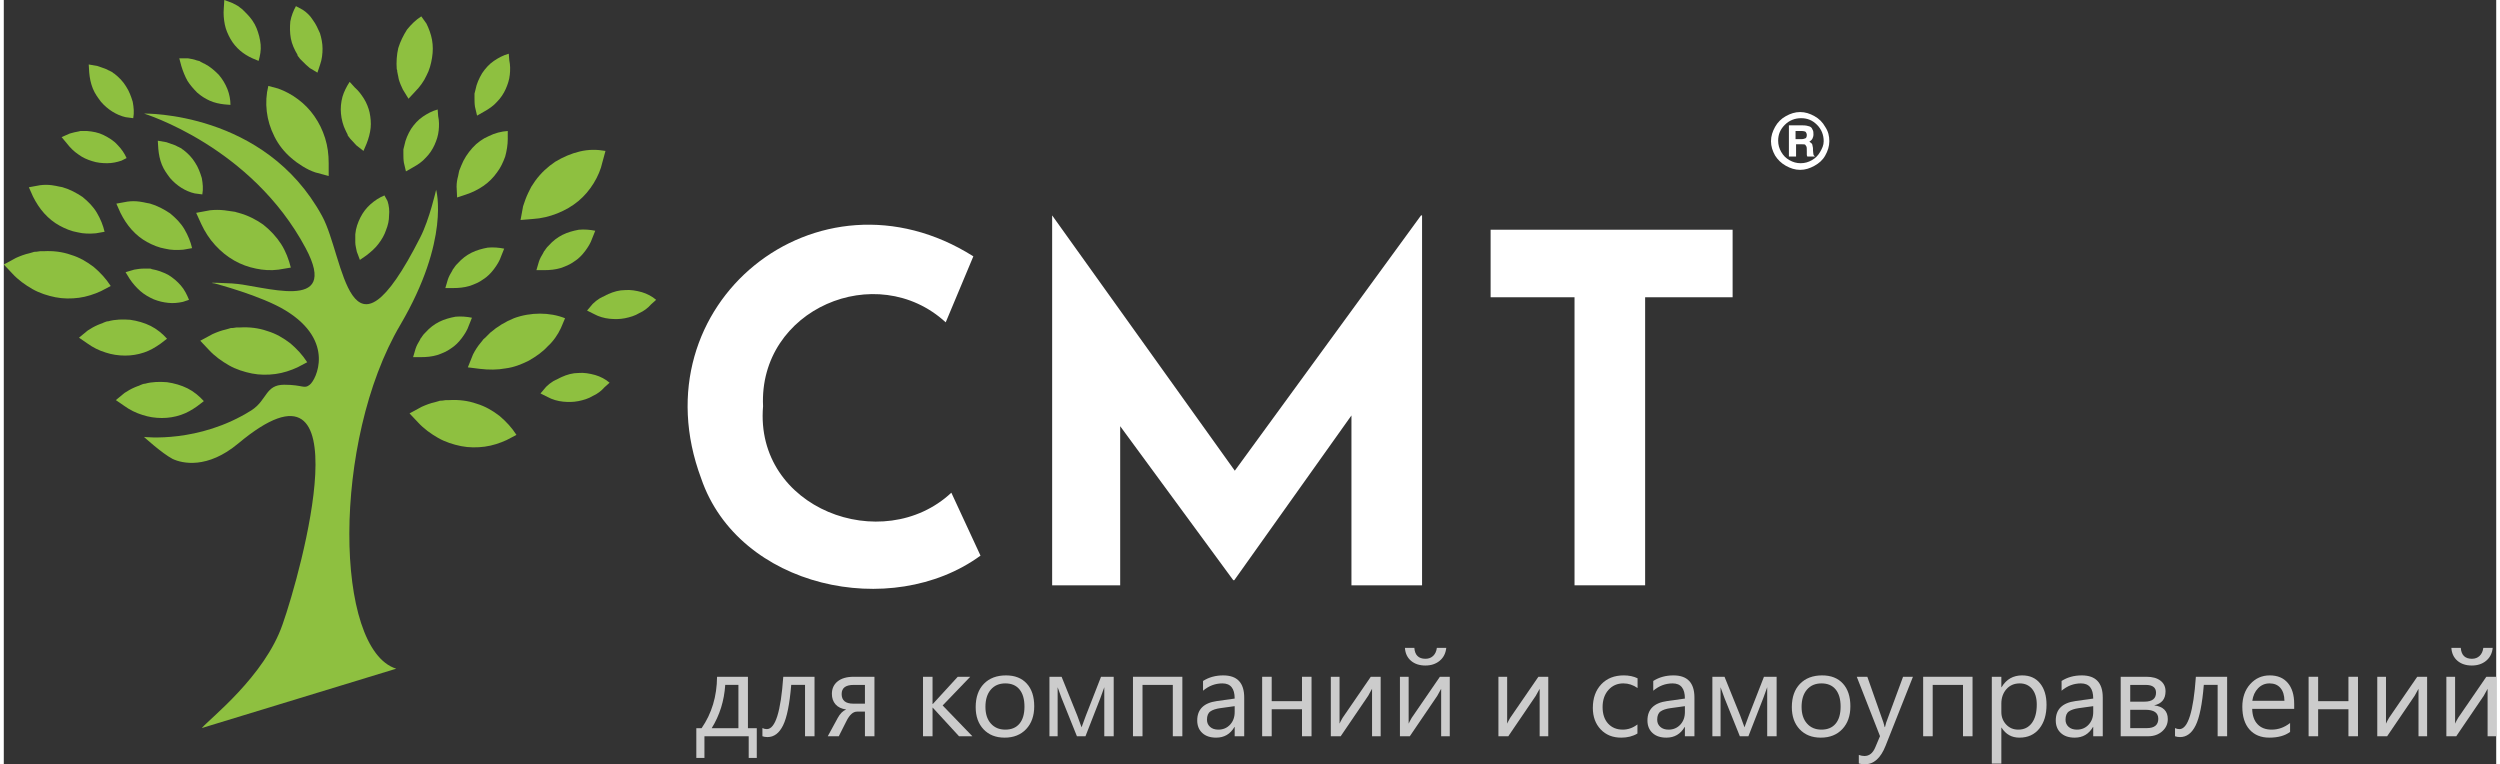 <?xml version="1.0" encoding="UTF-8"?>
<!DOCTYPE svg PUBLIC "-//W3C//DTD SVG 1.1//EN" "http://www.w3.org/Graphics/SVG/1.1/DTD/svg11.dtd">
<!-- Creator: CorelDRAW 2019 (64-Bit) -->
<svg xmlns="http://www.w3.org/2000/svg" xml:space="preserve" width="579px" height="177px" version="1.1" style="shape-rendering:geometricPrecision; text-rendering:geometricPrecision; image-rendering:optimizeQuality; fill-rule:evenodd; clip-rule:evenodd"
viewBox="0 0 355.892 109.127"
 xmlns:xlink="http://www.w3.org/1999/xlink">
 <rect x="0" y="0" width="355.892" height="109.127" fill="#333333" stroke="none"/>
 <defs>
  <style type="text/css">
   <![CDATA[
    .fil0 {fill:#8EC040}
    .fil1 {fill:white}
    .fil2 {fill:#CCCCCC;fill-rule:nonzero}
   ]]>
  </style>
 </defs>
 <g id="Vrstva_x0020_1">
  <g id="_2681290051264">
   <g>
    <g>
     <path class="fil0" d="M28.273 103.959c1.096,-1.315 8.986,-7.379 11.543,-14.831 2.63,-7.452 11.908,-41.057 -6.356,-25.789 -4.384,3.653 -7.964,2.849 -9.352,2.192 -1.534,-0.804 -4.091,-3.142 -4.091,-3.142 0,0 7.817,0.95 15.342,-3.799 2.264,-1.461 1.972,-3.653 4.676,-3.653 2.703,0 2.849,0.658 3.653,0 0.876,-0.657 3.726,-6.209 -3.434,-10.593 -3.433,-2.118 -10.155,-3.872 -10.155,-3.872 0,0 -1.826,-0.218 2.484,0 4.311,0.219 15.561,4.384 10.521,-5.04 -7.744,-14.539 -23.086,-19.214 -23.086,-19.214 0,0 17.241,-0.366 25.423,14.611 3.215,5.845 3.726,23.377 14.027,3.068 1.315,-2.557 2.265,-6.794 2.265,-6.794 0,0 2.046,7.086 -5.114,19.287 -9.789,16.584 -9.424,46.318 -0.584,49.094l-27.762 8.475z"/>
     <g>
      <path class="fil0" d="M13.15 33.314c-0.877,0.073 -1.753,0.073 -2.63,-0.146 -0.877,-0.146 -1.753,-0.512 -2.557,-0.95 -0.804,-0.439 -1.534,-1.023 -2.192,-1.753 -0.657,-0.731 -1.169,-1.535 -1.607,-2.411l-0.585 -1.315 1.608 -0.292 0 0c0.584,-0.073 1.096,-0.073 1.68,0l0.438 0.073c0.146,0 0.293,0.073 0.366,0.073l0.365 0.073c0.146,0 0.293,0.073 0.366,0.073 1.023,0.292 1.973,0.803 2.849,1.388 0.803,0.657 1.534,1.388 2.046,2.265 0.511,0.876 0.876,1.753 1.095,2.703l-1.242 0.219zm0 0l0 0 0 0z"/>
     </g>
     <g>
      <path class="fil0" d="M25.643 35.652c-0.877,0.073 -1.753,0.073 -2.63,-0.146 -0.877,-0.146 -1.753,-0.512 -2.557,-0.95 -0.803,-0.439 -1.534,-1.023 -2.192,-1.753 -0.657,-0.731 -1.168,-1.535 -1.607,-2.411l-0.584 -1.315 1.607 -0.292 0 0c0.584,-0.073 1.096,-0.073 1.68,0l0.439 0.073c0.146,0 0.292,0.073 0.365,0.073l0.366 0.073c0.145,0 0.292,0.073 0.365,0.073 1.023,0.292 1.973,0.803 2.849,1.388 0.803,0.657 1.534,1.388 2.046,2.265 0.511,0.877 0.877,1.753 1.096,2.703l-1.243 0.219zm0 0l0 0 0 0z"/>
     </g>
     <g>
      <path class="fil0" d="M39.232 38.501c-1.096,0.146 -2.192,0.073 -3.215,-0.146 -1.096,-0.219 -2.118,-0.585 -3.141,-1.169 -1.023,-0.584 -1.9,-1.315 -2.703,-2.192 -0.804,-0.877 -1.462,-1.899 -1.973,-2.995l-0.731 -1.607 1.973 -0.366 0 0c0.658,-0.073 1.389,-0.073 2.046,0l0.511 0.073c0.146,0 0.366,0.073 0.512,0.073l0.511 0.073c0.146,0.073 0.293,0.073 0.512,0.146 1.314,0.365 2.484,0.95 3.507,1.68 1.022,0.804 1.899,1.753 2.557,2.776 0.657,1.023 1.096,2.192 1.388,3.361l-1.754 0.293zm0 0l0 0 0 0z"/>
     </g>
     <g>
      <path class="fil0" d="M27.25 27.615c-0.657,-0.146 -1.315,-0.438 -1.9,-0.803 -0.584,-0.365 -1.169,-0.877 -1.607,-1.388 -0.438,-0.585 -0.877,-1.169 -1.169,-1.9 -0.292,-0.73 -0.438,-1.461 -0.511,-2.265l-0.073 -1.168 1.242 0.218 0 0c0.438,0.146 0.803,0.293 1.241,0.439l0.293 0.146c0.073,0.073 0.219,0.073 0.292,0.146l0.293 0.146c0.073,0.073 0.146,0.146 0.292,0.219 0.658,0.511 1.242,1.096 1.681,1.826 0.438,0.657 0.73,1.461 0.949,2.192 0.146,0.803 0.219,1.534 0.073,2.337l-1.096 -0.145zm0 0l0 0 0 0z"/>
     </g>
     <g>
      <path class="fil0" d="M17.387 16.73c-0.657,-0.146 -1.314,-0.439 -1.899,-0.804 -0.585,-0.365 -1.169,-0.877 -1.608,-1.388 -0.438,-0.585 -0.876,-1.169 -1.168,-1.9 -0.293,-0.73 -0.439,-1.461 -0.512,-2.265l-0.073 -1.168 1.242 0.219 0 0c0.438,0.146 0.803,0.292 1.242,0.438l0.292 0.146c0.073,0.073 0.219,0.073 0.293,0.146l0.292 0.146c0.073,0.073 0.146,0.146 0.293,0.219 0.657,0.511 1.242,1.096 1.68,1.826 0.438,0.657 0.73,1.461 0.95,2.192 0.146,0.803 0.219,1.534 0.073,2.337l-1.097 -0.144zm0 0l0 0 0 0z"/>
     </g>
     <g>
      <path class="fil0" d="M16.803 22.94c-0.657,0.219 -1.315,0.365 -2.046,0.365 -0.73,0 -1.461,-0.073 -2.118,-0.292 -0.731,-0.219 -1.389,-0.512 -1.973,-0.95 -0.657,-0.439 -1.169,-0.95 -1.68,-1.608l-0.731 -0.876 1.169 -0.512 0 0c0.439,-0.146 0.877,-0.219 1.242,-0.292l0.292 -0.073c0.073,0 0.219,0 0.293,0l0.292 0c0.073,0 0.219,0 0.293,0 0.877,0.073 1.68,0.219 2.41,0.584 0.731,0.366 1.462,0.803 1.973,1.388 0.585,0.585 1.023,1.242 1.315,1.9l-0.731 0.366zm0 0l0 0 0 0z"/>
     </g>
     <g>
      <path class="fil0" d="M41.935 52.454c-0.95,0.439 -2.046,0.804 -3.142,0.95 -1.096,0.146 -2.264,0.146 -3.36,-0.073 -1.096,-0.219 -2.265,-0.584 -3.288,-1.168 -1.023,-0.585 -2.045,-1.315 -2.849,-2.192l-1.242 -1.315 1.754 -0.949 0 0c0.657,-0.293 1.241,-0.512 1.899,-0.658l0.512 -0.146c0.146,-0.073 0.365,-0.073 0.511,-0.073l0.512 -0.073c0.146,0 0.365,0 0.511,0 1.315,-0.073 2.63,0.073 3.872,0.512 1.242,0.365 2.338,1.022 3.288,1.753 0.949,0.803 1.753,1.68 2.41,2.703l-1.388 0.729zm0 0l0 0 0 0z"/>
     </g>
     <g>
      <path class="fil0" d="M25.57 43.103c-0.658,0.146 -1.389,0.219 -2.046,0.146 -0.73,-0.073 -1.388,-0.219 -2.119,-0.511 -0.657,-0.293 -1.314,-0.658 -1.899,-1.169 -0.585,-0.512 -1.096,-1.096 -1.535,-1.753l-0.584 -0.95 1.242 -0.366 0 0c0.438,-0.073 0.877,-0.146 1.315,-0.146l0.292 0c0.073,0 0.219,0 0.292,0l0.293 0c0.073,0 0.219,0 0.292,0.073 0.877,0.146 1.608,0.439 2.338,0.804 0.73,0.438 1.315,0.95 1.826,1.534 0.512,0.584 0.877,1.315 1.169,2.046l-0.876 0.292zm0 0l0 0 0 0z"/>
     </g>
     <g>
      <path class="fil0" d="M13.881 41.569c-0.95,0.438 -2.046,0.803 -3.142,0.95 -1.095,0.146 -2.264,0.146 -3.36,-0.073 -1.096,-0.219 -2.265,-0.585 -3.288,-1.169 -1.022,-0.584 -2.045,-1.315 -2.849,-2.192l-1.242 -1.315 1.753 -0.95 0 0c0.658,-0.292 1.242,-0.511 1.9,-0.657l0.511 -0.146c0.146,-0.073 0.366,-0.073 0.512,-0.073l0.511 -0.073c0.146,0 0.366,0 0.512,0 1.314,-0.073 2.63,0.073 3.872,0.511 1.241,0.366 2.337,1.023 3.287,1.753 0.95,0.804 1.753,1.681 2.411,2.703l-1.388 0.731zm0 0l0 0 0 0z"/>
     </g>
     <g>
      <path class="fil0" d="M22.355 49.094c-0.73,0.511 -1.461,0.95 -2.337,1.242 -0.877,0.292 -1.754,0.438 -2.704,0.438 -0.949,0 -1.899,-0.146 -2.776,-0.438 -0.949,-0.293 -1.826,-0.731 -2.63,-1.315l-1.169 -0.804 1.242 -1.022 0 0c0.439,-0.293 0.95,-0.585 1.462,-0.804l0.365 -0.146c0.146,-0.073 0.292,-0.073 0.365,-0.146l0.366 -0.146c0.146,-0.073 0.292,-0.073 0.365,-0.073 1.023,-0.292 2.119,-0.292 3.142,-0.219 1.023,0.146 2.046,0.439 2.922,0.877 0.877,0.439 1.68,1.096 2.338,1.826l-0.951 0.73zm0 0l0 0 0 0z"/>
     </g>
     <g>
      <path class="fil0" d="M27.615 58.006c-0.73,0.512 -1.461,0.95 -2.337,1.242 -0.877,0.293 -1.753,0.439 -2.703,0.439 -0.95,0 -1.9,-0.146 -2.776,-0.439 -0.95,-0.292 -1.827,-0.73 -2.631,-1.315l-1.168 -0.803 1.241 -1.023 0 0c0.439,-0.292 0.95,-0.584 1.462,-0.803l0.365 -0.146c0.146,-0.073 0.293,-0.073 0.366,-0.146l0.365 -0.146c0.146,-0.073 0.293,-0.073 0.366,-0.073 1.022,-0.292 2.118,-0.292 3.141,-0.219 1.023,0.146 2.046,0.438 2.922,0.877 0.877,0.438 1.68,1.096 2.338,1.826l-0.951 0.729zm0 0l0 0 0 0z"/>
     </g>
     <g>
      <path class="fil0" d="M71.815 62.828c-0.95,0.439 -2.046,0.804 -3.142,0.95 -1.095,0.146 -2.264,0.146 -3.36,-0.073 -1.096,-0.219 -2.265,-0.584 -3.288,-1.169 -1.022,-0.584 -2.045,-1.314 -2.849,-2.191l-1.241 -1.315 1.753 -0.95 0 0c0.657,-0.293 1.242,-0.511 1.899,-0.657l0.512 -0.146c0.146,-0.073 0.365,-0.073 0.511,-0.073l0.512 -0.073c0.146,0 0.365,0 0.511,0 1.315,-0.073 2.63,0.073 3.872,0.511 1.242,0.366 2.338,1.023 3.288,1.753 0.95,0.804 1.753,1.681 2.41,2.703l-1.388 0.73zm0 0l0 0 0 0z"/>
     </g>
     <g>
      <path class="fil0" d="M85.769 55.303c-0.439,0.512 -1.023,0.95 -1.68,1.242 -0.585,0.366 -1.315,0.585 -2.046,0.731 -0.73,0.145 -1.461,0.145 -2.192,0.073 -0.73,-0.073 -1.534,-0.293 -2.191,-0.658l-1.023 -0.511 0.803 -0.95 0 0c0.293,-0.293 0.658,-0.585 1.023,-0.804l0.292 -0.146c0.073,-0.073 0.219,-0.073 0.293,-0.145l0.292 -0.146c0.073,-0.073 0.219,-0.073 0.293,-0.146 0.803,-0.366 1.607,-0.585 2.41,-0.585 0.804,-0.073 1.608,0.073 2.411,0.293 0.731,0.219 1.461,0.584 2.046,1.095l-0.731 0.657zm0 0l0 0 0 0z"/>
     </g>
     <g>
      <path class="fil0" d="M92.417 43.469c-0.439,0.511 -1.023,0.949 -1.68,1.241 -0.585,0.366 -1.315,0.585 -2.046,0.731 -0.73,0.146 -1.461,0.146 -2.192,0.073 -0.73,-0.073 -1.534,-0.293 -2.191,-0.658l-1.023 -0.511 0.803 -0.949 0 0c0.293,-0.293 0.658,-0.585 1.023,-0.804l0.292 -0.146c0.073,-0.073 0.219,-0.073 0.293,-0.146l0.292 -0.146c0.073,-0.073 0.219,-0.073 0.293,-0.146 0.803,-0.365 1.607,-0.584 2.411,-0.584 0.803,-0.073 1.607,0.073 2.41,0.292 0.731,0.219 1.461,0.585 2.045,1.096l-0.73 0.657zm0 0l0 0 0 0z"/>
     </g>
     <g>
      <path class="fil0" d="M79.559 46.829c-0.438,0.95 -1.095,1.9 -1.899,2.63 -0.731,0.804 -1.681,1.462 -2.703,2.046 -1.023,0.511 -2.119,0.949 -3.288,1.095 -1.169,0.219 -2.411,0.219 -3.653,0.073l-1.753 -0.219 0.73 -1.825 0 0c0.293,-0.585 0.658,-1.169 1.096,-1.681l0.292 -0.365c0.073,-0.146 0.219,-0.219 0.366,-0.366l0.365 -0.365c0.146,-0.146 0.219,-0.219 0.366,-0.365 1.023,-0.877 2.119,-1.535 3.36,-2.046 1.169,-0.439 2.484,-0.658 3.726,-0.658 1.242,0 2.484,0.219 3.58,0.658l-0.585 1.388zm0 0l0 0 0 0z"/>
     </g>
     <g>
      <path class="fil0" d="M66.409 46.464c-0.219,0.658 -0.585,1.242 -1.023,1.826 -0.439,0.585 -0.95,1.096 -1.534,1.462 -0.585,0.438 -1.315,0.73 -1.973,0.95 -0.73,0.219 -1.534,0.292 -2.265,0.292l-1.169 0 0.366 -1.242 0 0c0.146,-0.438 0.365,-0.803 0.584,-1.169l0.146 -0.292c0.073,-0.073 0.146,-0.146 0.219,-0.293l0.219 -0.292c0.073,-0.073 0.146,-0.146 0.219,-0.219 0.585,-0.657 1.242,-1.169 1.973,-1.534 0.73,-0.366 1.534,-0.585 2.337,-0.731 0.804,-0.073 1.608,0 2.338,0.146l-0.437 1.096zm0 0l0 0 0 0z"/>
     </g>
     <g>
      <path class="fil0" d="M84.016 34.045c-0.219,0.657 -0.585,1.241 -1.023,1.826 -0.439,0.584 -0.95,1.096 -1.534,1.461 -0.585,0.438 -1.315,0.73 -1.973,0.95 -0.731,0.219 -1.534,0.292 -2.265,0.292l-1.169 0 0.366 -1.241 0 0c0.146,-0.439 0.365,-0.804 0.584,-1.169l0.146 -0.293c0.073,-0.073 0.146,-0.146 0.219,-0.292l0.219 -0.293c0.073,-0.073 0.146,-0.146 0.219,-0.219 0.584,-0.657 1.242,-1.168 1.973,-1.534 0.73,-0.365 1.534,-0.584 2.337,-0.73 0.804,-0.073 1.608,0 2.338,0.146l-0.437 1.096zm0 0l0 0 0 0z"/>
     </g>
     <g>
      <path class="fil0" d="M85.477 23.159c-0.219,1.022 -0.657,2.045 -1.242,2.995 -0.584,0.95 -1.315,1.826 -2.192,2.557 -0.876,0.731 -1.899,1.315 -2.995,1.754 -1.096,0.438 -2.265,0.73 -3.507,0.803l-1.753 0.146 0.365 -1.973 0 0c0.219,-0.657 0.439,-1.315 0.731,-1.9l0.218 -0.438c0.073,-0.146 0.146,-0.293 0.219,-0.438l0.293 -0.439c0.073,-0.146 0.219,-0.292 0.292,-0.438 0.804,-1.096 1.754,-1.973 2.849,-2.703 1.096,-0.658 2.265,-1.169 3.507,-1.462 1.242,-0.292 2.411,-0.292 3.653,-0.073l-0.438 1.609zm0 0l0 0 0 0z"/>
     </g>
     <g>
      <path class="fil0" d="M71.012 36.601c-0.219,0.657 -0.585,1.242 -1.023,1.826 -0.439,0.585 -0.95,1.096 -1.535,1.462 -0.584,0.438 -1.314,0.73 -1.972,0.949 -0.731,0.219 -1.535,0.293 -2.265,0.293l-1.169 0 0.366 -1.242 0 0c0.146,-0.438 0.365,-0.803 0.584,-1.169l0.146 -0.292c0.073,-0.073 0.146,-0.146 0.219,-0.293l0.219 -0.292c0.073,-0.073 0.146,-0.146 0.219,-0.219 0.584,-0.657 1.242,-1.169 1.973,-1.534 0.73,-0.366 1.534,-0.585 2.337,-0.731 0.804,-0.073 1.608,0 2.338,0.146l-0.437 1.096zm0 0l0 0 0 0z"/>
     </g>
     <g>
      <path class="fil0" d="M71.961 19.871c0,0.803 -0.146,1.68 -0.366,2.484 -0.292,0.804 -0.657,1.607 -1.168,2.265 -0.512,0.73 -1.169,1.388 -1.9,1.9 -0.73,0.511 -1.607,0.949 -2.484,1.241l-1.315 0.439 -0.073 -1.534 0 0c0,-0.512 0.073,-1.023 0.219,-1.535l0.073 -0.365c0,-0.146 0.073,-0.219 0.073,-0.366l0.146 -0.365c0.073,-0.146 0.073,-0.219 0.146,-0.366 0.365,-0.949 0.95,-1.826 1.607,-2.557 0.658,-0.73 1.461,-1.314 2.338,-1.68 0.877,-0.438 1.753,-0.657 2.703,-0.73l0.001 1.169zm0 0l0 0 0 0z"/>
     </g>
     <g>
      <path class="fil0" d="M72.18 8.62c0.146,0.658 0.146,1.389 0.073,2.046 -0.073,0.73 -0.292,1.388 -0.584,2.046 -0.292,0.657 -0.73,1.314 -1.242,1.826 -0.511,0.584 -1.169,1.023 -1.826,1.388l-1.023 0.585 -0.292 -1.242 0 0c-0.073,-0.439 -0.073,-0.877 -0.073,-1.315l0 -0.293c0,-0.072 0,-0.218 0,-0.292l0.073 -0.292c0,-0.073 0.073,-0.219 0.073,-0.293 0.146,-0.803 0.511,-1.607 0.949,-2.338 0.439,-0.657 1.023,-1.314 1.681,-1.753 0.657,-0.438 1.315,-0.803 2.118,-1.023l0.073 0.95zm0 0l0 0 0 0z"/>
     </g>
     <g>
      <path class="fil0" d="M62.025 16.584c0.146,0.657 0.146,1.388 0.073,2.045 -0.073,0.731 -0.292,1.389 -0.584,2.046 -0.292,0.657 -0.73,1.315 -1.242,1.826 -0.511,0.585 -1.169,1.023 -1.826,1.388l-1.023 0.585 -0.292 -1.242 0 0c-0.073,-0.438 -0.073,-0.877 -0.073,-1.315l0 -0.292c0,-0.073 0,-0.219 0,-0.293l0.073 -0.292c0,-0.073 0.073,-0.219 0.073,-0.293 0.146,-0.803 0.511,-1.607 0.949,-2.337 0.439,-0.658 1.023,-1.315 1.681,-1.753 0.657,-0.439 1.315,-0.804 2.118,-1.023l0.073 0.95zm0 0l0 0 0 0z"/>
     </g>
     <g>
      <path class="fil0" d="M54.793 28.711c0.219,0.658 0.292,1.389 0.219,2.046 0,0.73 -0.146,1.388 -0.439,2.119 -0.218,0.657 -0.584,1.314 -1.095,1.972 -0.439,0.585 -1.023,1.096 -1.681,1.608l-0.949 0.657 -0.439 -1.169 0 0c-0.073,-0.438 -0.219,-0.877 -0.219,-1.315l0 -0.292c0,-0.073 0,-0.219 0,-0.292l0 -0.293c0,-0.073 0,-0.219 0,-0.292 0.073,-0.877 0.366,-1.681 0.731,-2.411 0.365,-0.73 0.876,-1.388 1.461,-1.9 0.584,-0.511 1.242,-0.95 1.973,-1.242l0.438 0.804zm0 0l0 0 0 0z"/>
     </g>
     <g>
      <path class="fil0" d="M60.345 3.36c0.366,0.731 0.658,1.535 0.804,2.338 0.145,0.804 0.145,1.68 0,2.557 -0.146,0.877 -0.366,1.754 -0.804,2.557 -0.365,0.804 -0.95,1.608 -1.607,2.265l-0.95 1.023 -0.803 -1.315 0 0c-0.219,-0.438 -0.439,-0.95 -0.585,-1.461l-0.073 -0.366c0,-0.146 -0.073,-0.219 -0.073,-0.365l-0.073 -0.366c0,-0.146 0,-0.218 -0.073,-0.365 -0.073,-1.023 0,-2.046 0.219,-2.996 0.293,-0.949 0.731,-1.826 1.242,-2.63 0.584,-0.73 1.242,-1.388 2.046,-1.899l0.73 1.023zm0 0l0 0 0 0z"/>
     </g>
     <g>
      <path class="fil0" d="M50.117 12.493c0.512,0.438 0.95,1.023 1.315,1.607 0.365,0.584 0.657,1.315 0.803,1.973 0.146,0.73 0.219,1.461 0.146,2.191 -0.073,0.731 -0.292,1.535 -0.584,2.265l-0.439 1.023 -1.022 -0.804 0 0c-0.293,-0.292 -0.585,-0.657 -0.877,-0.949l-0.219 -0.293c-0.073,-0.073 -0.146,-0.146 -0.146,-0.292l-0.146 -0.293c-0.073,-0.073 -0.073,-0.219 -0.146,-0.292 -0.366,-0.731 -0.585,-1.608 -0.658,-2.411 -0.073,-0.803 0,-1.607 0.219,-2.411 0.219,-0.73 0.585,-1.461 1.023,-2.118l0.731 0.804zm0 0l0 0 0 0z"/>
     </g>
     <g>
      <path class="fil0" d="M42.665 1.388c0.585,0.365 1.096,0.877 1.462,1.461 0.438,0.584 0.73,1.242 1.022,1.9 0.219,0.73 0.366,1.461 0.366,2.191 0,0.731 -0.073,1.535 -0.366,2.338l-0.365 1.096 -1.096 -0.657 0 0c-0.365,-0.293 -0.657,-0.585 -0.95,-0.877l-0.219 -0.219c-0.073,-0.073 -0.146,-0.146 -0.219,-0.219l-0.219 -0.293c-0.073,-0.073 -0.146,-0.146 -0.146,-0.292 -0.438,-0.731 -0.803,-1.534 -0.949,-2.338 -0.146,-0.803 -0.146,-1.607 -0.073,-2.41 0.146,-0.804 0.438,-1.535 0.803,-2.192l0.949 0.511zm0 0l0 0 0 0z"/>
     </g>
     <g>
      <path class="fil0" d="M39.159 12.639c1.023,0.365 1.972,0.877 2.849,1.534 0.877,0.657 1.68,1.461 2.337,2.411 0.658,0.949 1.169,1.972 1.535,3.141 0.365,1.169 0.511,2.338 0.511,3.58l0 1.826 -1.9 -0.511 0 0c-0.657,-0.219 -1.241,-0.512 -1.826,-0.877l-0.438 -0.292c-0.146,-0.073 -0.293,-0.219 -0.439,-0.293l-0.365 -0.292c-0.146,-0.073 -0.219,-0.219 -0.366,-0.293 -1.022,-0.877 -1.826,-1.9 -2.41,-3.068 -0.585,-1.169 -0.95,-2.338 -1.096,-3.58 -0.146,-1.242 -0.073,-2.485 0.219,-3.653l1.389 0.367zm0 0l0 0 0 0z"/>
     </g>
     <g>
      <path class="fil0" d="M31.487 14.903c-0.657,-0.073 -1.388,-0.219 -2.045,-0.511 -0.658,-0.293 -1.242,-0.658 -1.827,-1.169 -0.511,-0.511 -1.022,-1.096 -1.388,-1.68 -0.365,-0.658 -0.657,-1.389 -0.877,-2.119l-0.292 -1.096 1.242 0 0.001 0c0.438,0.073 0.877,0.146 1.241,0.293l0.293 0.073c0.073,0 0.219,0.073 0.292,0.146l0.293 0.146c0.073,0.073 0.219,0.073 0.292,0.146 0.731,0.365 1.389,0.949 1.973,1.534 0.511,0.584 0.95,1.315 1.242,2.046 0.292,0.73 0.438,1.534 0.438,2.264l-0.878 -0.073zm0 0l0 0 0 0z"/>
     </g>
     <g>
      <path class="fil0" d="M35.506 8.328c-0.658,-0.292 -1.242,-0.657 -1.753,-1.096 -0.512,-0.438 -1.023,-1.022 -1.389,-1.68 -0.365,-0.657 -0.657,-1.315 -0.803,-2.046 -0.146,-0.73 -0.219,-1.534 -0.146,-2.337l0.073 -1.169 1.169 0.438 0 0c0.365,0.219 0.803,0.366 1.096,0.658l0.292 0.219c0.073,0.073 0.146,0.146 0.219,0.219l0.219 0.219c0.073,0.073 0.146,0.146 0.219,0.219 0.584,0.584 1.096,1.314 1.388,2.045 0.293,0.731 0.512,1.535 0.585,2.338 0.073,0.803 -0.073,1.607 -0.293,2.338l-0.876 -0.365zm0 0l0 0 0 0z"/>
     </g>
    </g>
    <g>
     <path class="fil1" d="M108.416 58.006c-0.657,-13.88 16.219,-21.039 26.081,-11.98l3.945 -9.424c-22.209,-14.027 -48.144,6.867 -38.866,31.706 5.333,15.634 27.177,20.31 39.889,11.031l-4.164 -8.986c-9.789,9.132 -28.127,2.265 -26.885,-12.347z"/>
     <polygon class="fil1" points="175.775,67.212 149.694,30.756 149.694,30.756 149.694,83.576 159.41,83.576 159.41,60.856 175.556,82.846 175.702,82.846 192.432,59.321 192.432,83.576 202.514,83.576 202.514,30.756 202.367,30.756 "/>
     <polygon class="fil1" points="212.303,32.802 212.303,42.446 224.285,42.446 224.285,83.576 234.367,83.576 234.367,42.446 246.859,42.446 246.859,32.802 "/>
    </g>
   </g>
   <g>
    <path class="fil1" d="M260.667 20.164c0,0.73 -0.219,1.388 -0.585,2.045 -0.365,0.658 -0.877,1.096 -1.534,1.462 -0.657,0.365 -1.315,0.584 -2.046,0.584 -0.73,0 -1.388,-0.219 -2.045,-0.584 -0.658,-0.366 -1.169,-0.877 -1.535,-1.462 -0.365,-0.657 -0.584,-1.315 -0.584,-2.045 0,-0.731 0.219,-1.389 0.584,-2.046 0.366,-0.658 0.877,-1.169 1.535,-1.534 0.657,-0.366 1.314,-0.585 2.045,-0.585 0.731,0 1.389,0.219 2.046,0.585 0.657,0.365 1.169,0.876 1.534,1.534 0.439,0.657 0.585,1.315 0.585,2.046zm-0.804 0c0,-0.877 -0.292,-1.681 -0.95,-2.338 -0.657,-0.658 -1.388,-0.95 -2.264,-0.95 -0.877,0 -1.68,0.292 -2.338,0.95 -0.657,0.657 -0.95,1.388 -0.95,2.265 0,0.584 0.146,1.095 0.439,1.607 0.292,0.511 0.657,0.877 1.169,1.169 0.511,0.292 1.022,0.438 1.607,0.438 0.584,0 1.096,-0.146 1.607,-0.438 0.512,-0.293 0.877,-0.658 1.169,-1.169 0.292,-0.512 0.511,-0.95 0.511,-1.534zm-4.967 -2.265l1.972 0c0.438,0 0.73,0.073 0.95,0.146 0.219,0.073 0.365,0.219 0.438,0.438 0.146,0.219 0.146,0.439 0.146,0.731 0,0.219 -0.073,0.438 -0.146,0.584 -0.073,0.146 -0.219,0.293 -0.438,0.439 0.146,0.072 0.292,0.218 0.365,0.292 0.073,0.074 0.073,0.292 0.146,0.584 0,0.585 0.073,0.877 0.073,0.95 0,0.073 0.073,0.146 0.219,0.293l-1.095 -0.001c-0.073,-0.146 -0.073,-0.219 -0.073,-0.292 0,-0.073 0,-0.219 0,-0.439 0,-0.365 0,-0.657 -0.073,-0.73 -0.073,-0.073 -0.073,-0.146 -0.146,-0.219 -0.073,-0.073 -0.219,-0.073 -0.512,-0.073l-0.804 0 0 1.753 -1.022 0 0 -4.456zm0.949 0.876l0 1.096 0.804 0c0.292,0 0.511,-0.073 0.657,-0.146 0.073,-0.073 0.146,-0.219 0.146,-0.438 0,-0.22 -0.073,-0.293 -0.146,-0.439 -0.073,-0.073 -0.292,-0.146 -0.657,-0.146l-0.804 0 0 0.073z"/>
   </g>
  </g>
  <path class="fil2" d="M107.52 108.224l-1.155 0 0 -3.094 -6.319 0 0 3.094 -1.16 0 0 -4.247 0.753 0c1.449,-2.092 2.185,-4.538 2.208,-7.34l4.41 0 0 7.34 1.263 0 0 4.247zm-2.622 -4.247l0 -6.188 -1.882 0c-0.15,2.29 -0.796,4.351 -1.934,6.188l3.816 0z"/>
  <path id="1" class="fil2" d="M115.764 105.13l-1.354 0 0 -7.341 -1.972 0c-0.227,2.749 -0.615,4.68 -1.167,5.789 -0.549,1.113 -1.288,1.668 -2.216,1.668 -0.284,0 -0.527,-0.04 -0.731,-0.116l0 -1.17c0.193,0.099 0.402,0.15 0.632,0.15 1.214,0 1.998,-2.491 2.346,-7.473l4.462 0 0 8.493z"/>
  <path id="2" class="fil2" d="M124.321 105.13l-1.358 0 0 -3.516 -1.139 0c-0.546,0 -1.044,0.441 -1.491,1.327l-1.104 2.189 -1.574 0 1.426 -2.622c0.332,-0.608 0.731,-1.007 1.201,-1.203 -0.662,-0.088 -1.169,-0.331 -1.518,-0.728 -0.347,-0.399 -0.521,-0.897 -0.521,-1.494 0,-0.751 0.273,-1.348 0.816,-1.786 0.546,-0.439 1.311,-0.66 2.293,-0.66l2.969 0 0 8.493zm-1.358 -4.654l0 -2.678 -1.611 0c-1.144,0 -1.715,0.433 -1.715,1.302 0,0.917 0.554,1.376 1.667,1.376l1.659 0z"/>
  <polygon id="3" class="fil2" points="138.306,105.13 136.398,105.13 132.65,101.05 132.616,101.05 132.616,105.13 131.254,105.13 131.254,96.637 132.616,96.637 132.616,100.527 132.65,100.527 136.214,96.637 137.997,96.637 134.06,100.733 "/>
  <path id="4" class="fil2" d="M142.906 105.328c-1.254,0 -2.256,-0.397 -3.006,-1.189 -0.748,-0.793 -1.124,-1.846 -1.124,-3.157 0,-1.426 0.39,-2.539 1.169,-3.343 0.781,-0.801 1.834,-1.2 3.162,-1.2 1.266,0 2.253,0.388 2.964,1.169 0.711,0.778 1.064,1.86 1.064,3.241 0,1.356 -0.382,2.441 -1.146,3.256 -0.767,0.815 -1.795,1.223 -3.083,1.223zm0.099 -7.746c-0.872,0 -1.562,0.298 -2.072,0.892 -0.51,0.595 -0.764,1.413 -0.764,2.46 0,1.005 0.257,1.798 0.772,2.378 0.515,0.581 1.204,0.872 2.064,0.872 0.881,0 1.557,-0.286 2.03,-0.855 0.472,-0.569 0.708,-1.378 0.708,-2.429 0,-1.062 -0.236,-1.879 -0.708,-2.454 -0.473,-0.578 -1.149,-0.864 -2.03,-0.864z"/>
  <path id="5" class="fil2" d="M158.484 105.13l-1.344 0 0 -7.001c-0.122,0.354 -0.309,0.875 -0.564,1.56l-2.123 5.441 -1.221 0 -2.187 -5.441c-0.117,-0.292 -0.306,-0.813 -0.567,-1.56l0 7.001 -1.169 0 0 -8.493 1.736 0 2.239 5.54c0.158,0.405 0.365,0.962 0.611,1.676l0.606 -1.642 2.174 -5.574 1.809 0 0 8.493z"/>
  <polygon id="6" class="fil2" points="168.287,105.13 166.925,105.13 166.925,97.798 162.597,97.798 162.597,105.13 161.236,105.13 161.236,96.637 168.287,96.637 "/>
  <path id="7" class="fil2" d="M177.12 105.13l-1.362 0 0 -1.328 -0.031 0c-0.592,1.019 -1.464,1.526 -2.613,1.526 -0.846,0 -1.509,-0.224 -1.987,-0.671 -0.479,-0.447 -0.716,-1.042 -0.716,-1.784 0,-1.585 0.933,-2.51 2.802,-2.768l2.545 -0.357c0,-1.444 -0.583,-2.166 -1.749,-2.166 -1.023,0 -1.945,0.349 -2.769,1.045l0 -1.393c0.835,-0.532 1.795,-0.795 2.885,-0.795 1.995,0 2.995,1.056 2.995,3.168l0 5.523zm-1.362 -4.297l-2.047 0.282c-0.631,0.088 -1.107,0.244 -1.426,0.47 -0.32,0.224 -0.482,0.62 -0.482,1.189 0,0.414 0.148,0.753 0.445,1.017 0.294,0.263 0.688,0.393 1.18,0.393 0.674,0 1.232,-0.238 1.671,-0.707 0.441,-0.474 0.659,-1.073 0.659,-1.798l0 -0.846z"/>
  <polygon id="8" class="fil2" points="186.733,105.13 185.371,105.13 185.371,101.274 181.043,101.274 181.043,105.13 179.682,105.13 179.682,96.637 181.043,96.637 181.043,100.119 185.371,100.119 185.371,96.637 186.733,96.637 "/>
  <path id="9" class="fil2" d="M196.602 105.13l-1.229 0 0 -6.777c-0.121,0.237 -0.306,0.574 -0.555,1.004l-3.923 5.773 -1.41 0 0 -8.493 1.246 0 0 6.692c0.065,-0.158 0.209,-0.433 0.43,-0.821l4.031 -5.871 1.41 0 0 8.493z"/>
  <path id="10" class="fil2" d="M206.47 105.13l-1.229 0 0 -6.777c-0.121,0.237 -0.305,0.574 -0.554,1.004l-3.924 5.773 -1.409 0 0 -8.493 1.245 0 0 6.692c0.065,-0.158 0.209,-0.433 0.43,-0.821l4.031 -5.871 1.41 0 0 8.493zm-0.498 -12.623c-0.082,0.778 -0.397,1.395 -0.94,1.845 -0.546,0.451 -1.226,0.677 -2.044,0.677 -0.841,0 -1.526,-0.226 -2.055,-0.677 -0.527,-0.45 -0.815,-1.067 -0.866,-1.845l1.345 0c0.076,1.039 0.608,1.56 1.59,1.56 0.445,0 0.81,-0.139 1.096,-0.411 0.289,-0.274 0.464,-0.657 0.532,-1.149l1.342 0z"/>
  <path id="11" class="fil2" d="M220.534 105.13l-1.229 0 0 -6.777c-0.121,0.237 -0.306,0.574 -0.554,1.004l-3.924 5.773 -1.41 0 0 -8.493 1.246 0 0 6.692c0.065,-0.158 0.209,-0.433 0.43,-0.821l4.031 -5.871 1.41 0 0 8.493z"/>
  <path id="12" class="fil2" d="M233.27 104.739c-0.651,0.393 -1.427,0.589 -2.321,0.589 -1.212,0 -2.189,-0.394 -2.933,-1.181 -0.742,-0.787 -1.116,-1.808 -1.116,-3.066 0,-1.398 0.403,-2.522 1.204,-3.371 0.8,-0.846 1.871,-1.271 3.209,-1.271 0.748,0 1.405,0.136 1.974,0.413l0 1.393c-0.632,-0.442 -1.305,-0.663 -2.024,-0.663 -0.866,0 -1.58,0.312 -2.135,0.935 -0.554,0.62 -0.835,1.438 -0.835,2.448 0,0.997 0.264,1.781 0.785,2.355 0.523,0.575 1.222,0.864 2.103,0.864 0.741,0 1.438,-0.246 2.089,-0.739l0 1.294z"/>
  <path id="13" class="fil2" d="M241.406 105.13l-1.361 0 0 -1.328 -0.032 0c-0.591,1.019 -1.463,1.526 -2.612,1.526 -0.847,0 -1.51,-0.224 -1.988,-0.671 -0.478,-0.447 -0.716,-1.042 -0.716,-1.784 0,-1.585 0.934,-2.51 2.803,-2.768l2.545 -0.357c0,-1.444 -0.584,-2.166 -1.75,-2.166 -1.022,0 -1.945,0.349 -2.769,1.045l0 -1.393c0.835,-0.532 1.795,-0.795 2.885,-0.795 1.996,0 2.995,1.056 2.995,3.168l0 5.523zm-1.361 -4.297l-2.047 0.282c-0.632,0.088 -1.107,0.244 -1.427,0.47 -0.32,0.224 -0.482,0.62 -0.482,1.189 0,0.414 0.148,0.753 0.445,1.017 0.294,0.263 0.688,0.393 1.18,0.393 0.674,0 1.232,-0.238 1.671,-0.707 0.442,-0.474 0.66,-1.073 0.66,-1.798l0 -0.846z"/>
  <path id="14" class="fil2" d="M253.143 105.13l-1.345 0 0 -7.001c-0.122,0.354 -0.309,0.875 -0.563,1.56l-2.123 5.441 -1.221 0 -2.188 -5.441c-0.116,-0.292 -0.306,-0.813 -0.566,-1.56l0 7.001 -1.169 0 0 -8.493 1.735 0 2.239 5.54c0.159,0.405 0.366,0.962 0.612,1.676l0.606 -1.642 2.174 -5.574 1.809 0 0 8.493z"/>
  <path id="15" class="fil2" d="M259.444 105.328c-1.254,0 -2.256,-0.397 -3.006,-1.189 -0.748,-0.793 -1.124,-1.846 -1.124,-3.157 0,-1.426 0.39,-2.539 1.169,-3.343 0.781,-0.801 1.834,-1.2 3.162,-1.2 1.266,0 2.253,0.388 2.964,1.169 0.711,0.778 1.064,1.86 1.064,3.241 0,1.356 -0.381,2.441 -1.146,3.256 -0.767,0.815 -1.795,1.223 -3.083,1.223zm0.099 -7.746c-0.872,0 -1.562,0.298 -2.072,0.892 -0.509,0.595 -0.764,1.413 -0.764,2.46 0,1.005 0.257,1.798 0.772,2.378 0.516,0.581 1.204,0.872 2.064,0.872 0.881,0 1.557,-0.286 2.03,-0.855 0.472,-0.569 0.708,-1.378 0.708,-2.429 0,-1.062 -0.236,-1.879 -0.708,-2.454 -0.473,-0.578 -1.149,-0.864 -2.03,-0.864z"/>
  <path id="16" class="fil2" d="M272.607 96.637l-3.906 9.852c-0.696,1.76 -1.676,2.638 -2.936,2.638 -0.354,0 -0.648,-0.037 -0.886,-0.108l0 -1.22c0.292,0.099 0.561,0.15 0.804,0.15 0.685,0 1.2,-0.408 1.543,-1.225l0.68 -1.611 -3.318 -8.476 1.508 0 2.299 6.536c0.028,0.082 0.085,0.298 0.173,0.646l0.051 0c0.028,-0.133 0.082,-0.342 0.164,-0.631l2.415 -6.551 1.409 0z"/>
  <polygon id="17" class="fil2" points="281.117,105.13 279.755,105.13 279.755,97.798 275.427,97.798 275.427,105.13 274.066,105.13 274.066,96.637 281.117,96.637 "/>
  <path id="18" class="fil2" d="M285.264 103.901l-0.034 0 0 5.135 -1.361 0 0 -12.399 1.361 0 0 1.492 0.034 0c0.668,-1.127 1.648,-1.69 2.936,-1.69 1.093,0 1.948,0.379 2.562,1.141 0.614,0.758 0.92,1.777 0.92,3.054 0,1.421 -0.346,2.559 -1.036,3.414 -0.691,0.853 -1.637,1.28 -2.837,1.28 -1.101,0 -1.948,-0.476 -2.545,-1.427zm-0.034 -3.425l0 1.186c0,0.702 0.227,1.299 0.685,1.789 0.456,0.49 1.034,0.733 1.736,0.733 0.823,0 1.469,-0.314 1.936,-0.946 0.467,-0.631 0.702,-1.506 0.702,-2.629 0,-0.946 -0.218,-1.685 -0.657,-2.223 -0.436,-0.535 -1.027,-0.804 -1.772,-0.804 -0.792,0 -1.426,0.275 -1.907,0.824 -0.482,0.552 -0.723,1.24 -0.723,2.07z"/>
  <path id="19" class="fil2" d="M299.71 105.13l-1.361 0 0 -1.328 -0.032 0c-0.591,1.019 -1.463,1.526 -2.612,1.526 -0.847,0 -1.509,-0.224 -1.988,-0.671 -0.478,-0.447 -0.716,-1.042 -0.716,-1.784 0,-1.585 0.934,-2.51 2.803,-2.768l2.545 -0.357c0,-1.444 -0.584,-2.166 -1.75,-2.166 -1.022,0 -1.945,0.349 -2.768,1.045l0 -1.393c0.834,-0.532 1.794,-0.795 2.884,-0.795 1.996,0 2.995,1.056 2.995,3.168l0 5.523zm-1.361 -4.297l-2.047 0.282c-0.631,0.088 -1.107,0.244 -1.427,0.47 -0.32,0.224 -0.481,0.62 -0.481,1.189 0,0.414 0.147,0.753 0.445,1.017 0.294,0.263 0.687,0.393 1.18,0.393 0.673,0 1.231,-0.238 1.67,-0.707 0.442,-0.474 0.66,-1.073 0.66,-1.798l0 -0.846z"/>
  <path id="20" class="fil2" d="M302.272 105.13l0 -8.493 3.7 0c0.835,0 1.495,0.184 1.979,0.555 0.484,0.371 0.724,0.877 0.724,1.517 0,1.101 -0.54,1.769 -1.625,2.007 1.3,0.167 1.948,0.821 1.948,1.968 0,0.69 -0.266,1.271 -0.798,1.741 -0.535,0.47 -1.197,0.705 -1.988,0.705l-3.94 0zm1.361 -7.332l0 2.389 2.042 0c1.093,0 1.642,-0.427 1.642,-1.277 0,-0.742 -0.493,-1.112 -1.478,-1.112l-2.206 0zm0 3.55l0 2.621 2.356 0c1.101,0 1.651,-0.445 1.651,-1.336 0,-0.858 -0.618,-1.285 -1.849,-1.285l-2.158 0z"/>
  <path id="21" class="fil2" d="M317.469 105.13l-1.354 0 0 -7.341 -1.973 0c-0.226,2.749 -0.614,4.68 -1.166,5.789 -0.549,1.113 -1.288,1.668 -2.217,1.668 -0.283,0 -0.527,-0.04 -0.73,-0.116l0 -1.17c0.192,0.099 0.402,0.15 0.631,0.15 1.214,0 1.999,-2.491 2.347,-7.473l4.462 0 0 8.493z"/>
  <path id="22" class="fil2" d="M327.045 101.223l-5.996 0c0.023,0.946 0.278,1.676 0.765,2.191 0.487,0.513 1.155,0.77 2.007,0.77 0.957,0 1.834,-0.314 2.638,-0.946l0 1.277c-0.747,0.544 -1.735,0.813 -2.961,0.813 -1.2,0 -2.143,-0.385 -2.828,-1.155 -0.688,-0.773 -1.03,-1.857 -1.03,-3.256 0,-1.322 0.376,-2.398 1.124,-3.23 0.75,-0.832 1.681,-1.248 2.791,-1.248 1.113,0 1.97,0.359 2.579,1.078 0.609,0.717 0.911,1.716 0.911,2.993l0 0.713zm-1.392 -1.152c-0.006,-0.784 -0.196,-1.396 -0.567,-1.834 -0.373,-0.437 -0.892,-0.655 -1.557,-0.655 -0.64,0 -1.186,0.23 -1.633,0.689 -0.447,0.458 -0.725,1.058 -0.83,1.8l4.587 0z"/>
  <polygon id="23" class="fil2" points="336.155,105.13 334.793,105.13 334.793,101.274 330.465,101.274 330.465,105.13 329.104,105.13 329.104,96.637 330.465,96.637 330.465,100.119 334.793,100.119 334.793,96.637 336.155,96.637 "/>
  <path id="24" class="fil2" d="M346.024 105.13l-1.229 0 0 -6.777c-0.122,0.237 -0.306,0.574 -0.555,1.004l-3.923 5.773 -1.41 0 0 -8.493 1.246 0 0 6.692c0.065,-0.158 0.209,-0.433 0.429,-0.821l4.032 -5.871 1.41 0 0 8.493z"/>
  <path id="25" class="fil2" d="M355.892 105.13l-1.229 0 0 -6.777c-0.121,0.237 -0.306,0.574 -0.554,1.004l-3.924 5.773 -1.41 0 0 -8.493 1.246 0 0 6.692c0.065,-0.158 0.209,-0.433 0.43,-0.821l4.031 -5.871 1.41 0 0 8.493zm-0.498 -12.623c-0.082,0.778 -0.397,1.395 -0.94,1.845 -0.546,0.451 -1.226,0.677 -2.044,0.677 -0.841,0 -1.526,-0.226 -2.055,-0.677 -0.527,-0.45 -0.816,-1.067 -0.866,-1.845l1.344 0c0.077,1.039 0.609,1.56 1.591,1.56 0.444,0 0.81,-0.139 1.096,-0.411 0.289,-0.274 0.464,-0.657 0.532,-1.149l1.342 0z"/>
 </g>
</svg>
